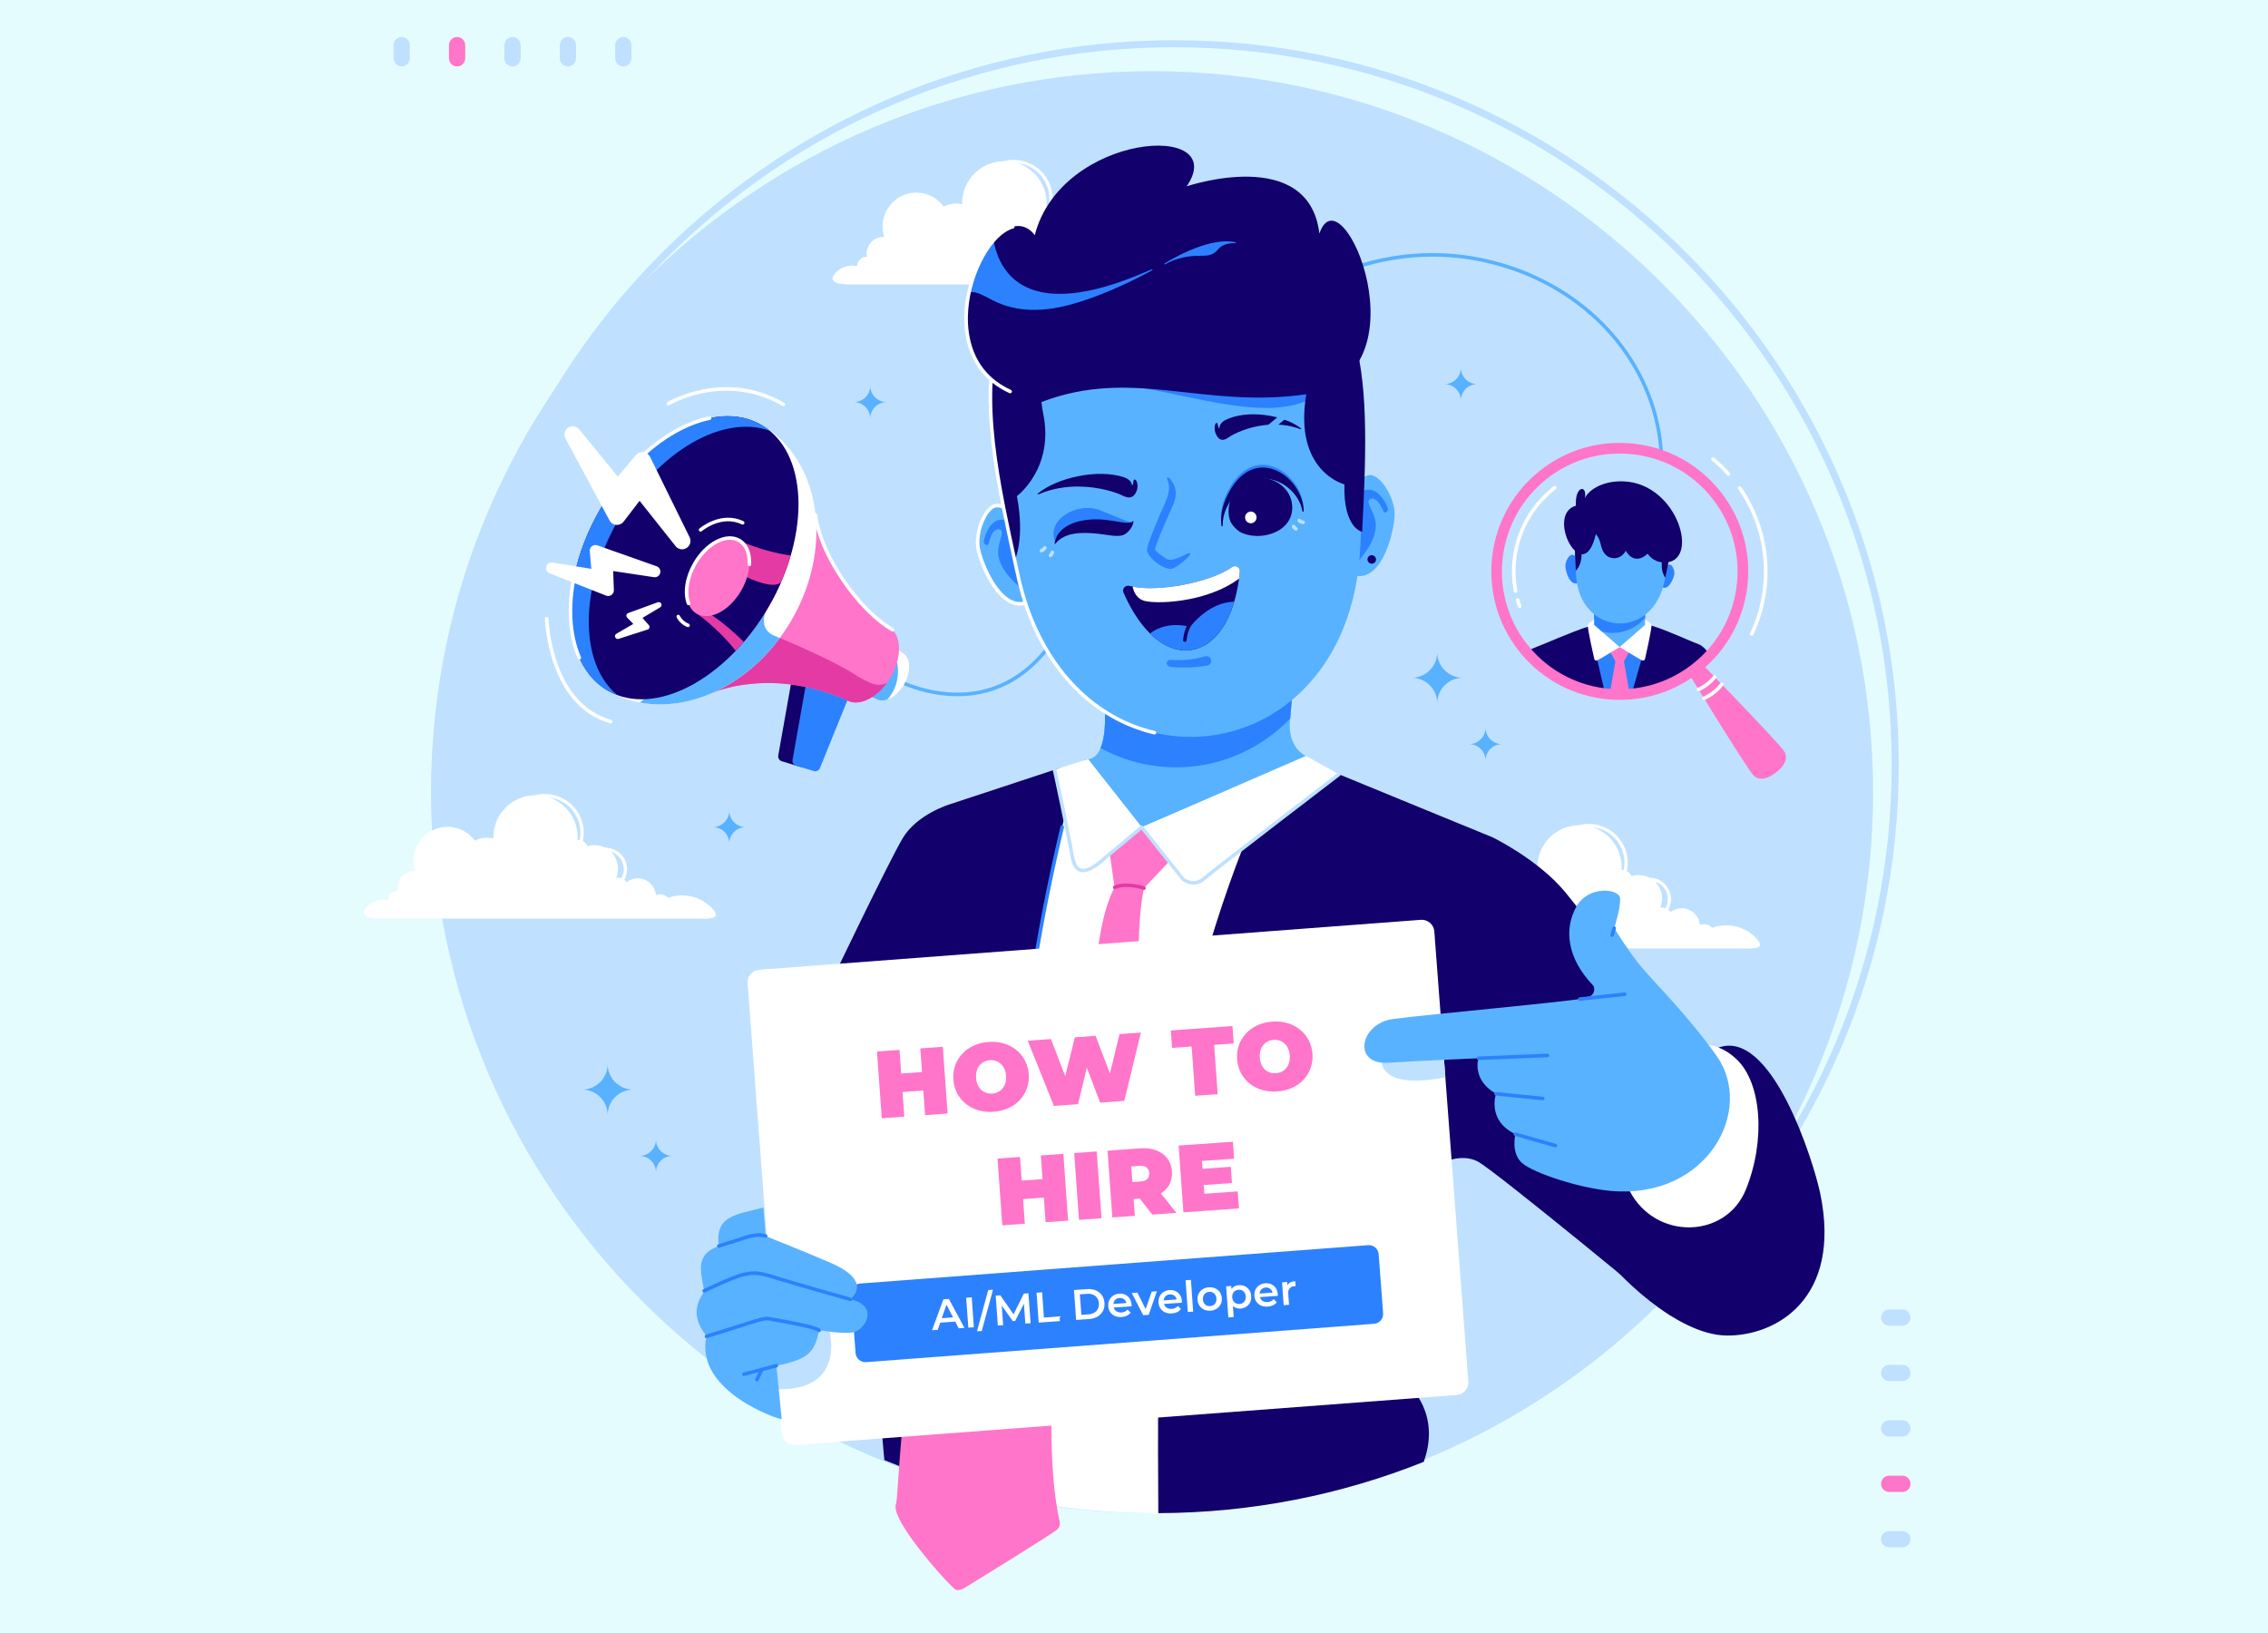 <svg fill="none" height="265" viewBox="0 0 368 265" width="368" xmlns="http://www.w3.org/2000/svg" xmlns:xlink="http://www.w3.org/1999/xlink"><clipPath id="a"><path d="m59 6h251v252h-251z"/></clipPath><path d="m0 0h368v265h-368z" fill="#e5fcff"/><g clip-path="url(#a)"><path d="m190.517 241.637c-64.83 0-117.571-52.735-117.571-117.559 0-64.824 52.741-117.559 117.571-117.559 64.831 0 117.572 52.736 117.572 117.559 0 64.824-52.741 117.559-117.572 117.559zm0-233.967c-64.197 0-116.419 52.217-116.419 116.408 0 64.191 52.228 116.408 116.419 116.408 64.192 0 116.42-52.223 116.42-116.408 0-64.185-52.228-116.408-116.42-116.408z" fill="#bfe1ff"/><g clip-rule="evenodd" fill-rule="evenodd"><g fill="#bfe1ff"><path d="m186.93 245.514c64.438 0 116.998-52.549 116.998-116.987 0-64.438-52.56-116.98-116.998-116.98s-116.998 52.555-116.998 116.986c0 64.432 52.56 116.987 116.998 116.987z"/><path d="m102.461 9.467v-2.146c0-.73-.597-1.32-1.32-1.32-.73 0-1.321.597-1.321 1.32v2.146c0 .73.591 1.32 1.321 1.32.723 0 1.32-.591 1.32-1.32z"/><path d="m93.471 9.467v-2.146c0-.73-.597-1.32-1.321-1.32-.73 0-1.32.597-1.32 1.32v2.146c0 .73.591 1.32 1.32 1.32.73 0 1.321-.591 1.321-1.32z"/><path d="m84.481 9.467v-2.146c0-.73-.597-1.32-1.32-1.32-.73 0-1.321.597-1.321 1.32v2.146c0 .73.597 1.32 1.321 1.32.73 0 1.32-.591 1.32-1.32z"/></g><path d="m75.485 9.467v-2.146c0-.73-.597-1.32-1.321-1.32-.73 0-1.321.597-1.321 1.32v2.146c0 .73.597 1.32 1.321 1.32.73 0 1.321-.591 1.321-1.32z" fill="#ff75ca"/><g fill="#bfe1ff"><path d="m66.495 9.467v-2.146c0-.73-.597-1.32-1.321-1.32-.73 0-1.321.597-1.321 1.32v2.146c0 .73.591 1.32 1.321 1.32.724 0 1.321-.591 1.321-1.32z"/><path d="m308.68 212.457h-2.147c-.73 0-1.32.597-1.32 1.32 0 .73.596 1.321 1.32 1.321h2.147c.729 0 1.32-.597 1.32-1.321 0-.729-.597-1.32-1.32-1.32z"/><path d="m308.68 221.446h-2.147c-.73 0-1.32.597-1.32 1.321 0 .729.596 1.32 1.32 1.32h2.147c.729 0 1.32-.597 1.32-1.32 0-.73-.597-1.321-1.32-1.321z"/><path d="m308.68 230.441h-2.147c-.73 0-1.32.591-1.32 1.321 0 .729.596 1.32 1.32 1.32h2.147c.729 0 1.32-.591 1.32-1.32 0-.73-.597-1.321-1.32-1.321z"/></g><path d="m308.68 239.431h-2.147c-.73 0-1.32.597-1.32 1.32 0 .73.596 1.32 1.32 1.32h2.147c.729 0 1.32-.596 1.32-1.32 0-.723-.597-1.32-1.32-1.32z" fill="#ff75ca"/><path d="m308.68 248.42h-2.147c-.73 0-1.32.597-1.32 1.32 0 .73.596 1.321 1.32 1.321h2.147c.729 0 1.32-.597 1.32-1.321 0-.729-.597-1.32-1.32-1.32z" fill="#bfe1ff"/><g fill="#fff"><path d="m280.111 150.123c-.808 0-1.585.145-2.303.41-.326-.356-.79-.579-1.314-.579-.242 0-.471.049-.682.139-.114-1.525-1.393-2.725-2.942-2.725-.676 0-1.297.229-1.797.609-.109-.151-.241-.277-.386-.386.283-.5.446-1.085.446-1.7 0-.959-.392-1.833-1.019-2.46-.627-.633-1.501-1.019-2.46-1.019h-.012c-.531-.277-1.133-.434-1.773-.434-.392 0-.771.06-1.127.169-.163-.344-.434-.627-.772-.802.097-.434.145-.88.145-1.344 0-1.749-.712-3.328-1.851-4.468-1.146-1.145-2.726-1.851-4.468-1.851-.555 0-1.092.072-1.61.205-3.739.054-6.747 3.099-6.747 6.849v.157c-.332-.085-.676-.127-1.031-.127-.706 0-1.375.175-1.96.483-1.001-1.363-2.611-2.249-4.432-2.249-3.033 0-5.487 2.46-5.487 5.486 0 .597.097 1.17.272 1.706-.055 0-.109 0-.163 0-1.495 0-2.701 1.212-2.701 2.701 0 .175.018.344.048.513-.018 0-.036 0-.054 0-.845 0-1.532.669-1.556 1.507-.235-.048-.476-.066-.724-.066-.976 0-1.887.337-2.538.958-1.755 1.658.163 2.092 2.008 2.092h51.04c1.924 0 4.673.314 2.768-1.694-1.206-1.272-2.906-2.062-4.794-2.062zm-16.647-8.965c-.097-.018-.193-.024-.296-.024h-.048c.006-.139.012-.277.012-.416 0-3.015-1.948-5.571-4.649-6.487 1.321.157 2.508.759 3.401 1.658 1.049 1.049 1.694 2.496 1.694 4.099 0 .404-.042.796-.12 1.176zm6.759 6.186c-.175-.06-.368-.091-.567-.091-.097 0-.193.006-.283.025.199-.459.307-.965.307-1.502 0-1.061-.434-2.019-1.133-2.713.458.145.868.398 1.199.73.537.536.869 1.272.869 2.092 0 .53-.139 1.031-.386 1.459z"/><path d="m186.797 42.379c-.808 0-1.585.145-2.303.41-.326-.356-.796-.579-1.314-.579-.242 0-.471.048-.682.139-.114-1.525-1.393-2.725-2.942-2.725-.676 0-1.297.229-1.797.609-.109-.151-.241-.277-.386-.386.283-.506.446-1.085.446-1.7 0-.965-.392-1.833-1.019-2.466-.627-.627-1.501-1.019-2.46-1.019h-.012c-.531-.277-1.133-.434-1.773-.434-.392 0-.771.06-1.127.169-.163-.344-.434-.627-.772-.802.097-.434.139-.88.139-1.338 0-1.748-.706-3.328-1.851-4.468-1.146-1.145-2.726-1.851-4.468-1.851-.555 0-1.092.072-1.61.205-3.739.054-6.747 3.099-6.747 6.849v.157c-.332-.084-.676-.127-1.031-.127-.706 0-1.375.175-1.966.482-1.001-1.363-2.611-2.249-4.426-2.249-3.033 0-5.487 2.46-5.487 5.486 0 .597.097 1.17.272 1.706-.055 0-.109 0-.163 0-1.495 0-2.701 1.212-2.701 2.701 0 .175.018.35.048.512-.018 0-.036 0-.054 0-.845 0-1.532.669-1.556 1.507-.235-.048-.476-.066-.724-.066-.976 0-1.887.338-2.544.959-1.755 1.658.163 2.092 2.008 2.092h51.04c1.924 0 4.673.314 2.762-1.694-1.206-1.272-2.906-2.062-4.794-2.062zm-16.647-8.965c-.097-.018-.193-.024-.296-.024h-.048c.006-.139.012-.277.012-.416 0-3.014-1.948-5.571-4.649-6.487 1.321.157 2.508.766 3.401 1.658 1.049 1.049 1.7 2.496 1.7 4.1 0 .404-.042.796-.12 1.176zm6.759 6.186c-.181-.06-.368-.097-.567-.097-.096 0-.193.006-.283.024.199-.458.307-.965.307-1.501 0-1.061-.434-2.02-1.133-2.713.458.145.868.398 1.199.73.537.536.869 1.278.869 2.092 0 .531-.139 1.031-.386 1.459z"/></g></g><path d="m155.341 112.96c-5.553 0-9.871-2.327-9.925-2.357-.139-.078-.187-.253-.114-.392.072-.138.247-.193.392-.114.072.036 7.169 3.864 14.784 1.543 5.053-1.537 9.207-5.396 12.343-11.461 1.085-2.098 2.267-4.528 3.521-7.096 5.053-10.37 11.336-23.272 20.169-33.678 13.518-15.935 31.782-21.988 48.84-16.188 14.224 4.835 23.847 16.875 24.516 30.682.006.157-.115.295-.271.301-.157 0-.296-.115-.302-.271-.657-13.565-10.129-25.406-24.124-30.163-16.835-5.715-34.851.271-48.219 16.019-8.785 10.352-15.056 23.218-20.09 33.557-1.255 2.568-2.436 4.998-3.528 7.108-3.214 6.216-7.483 10.165-12.692 11.751-1.821.554-3.618.765-5.3.765z" fill="#59b2ff"/><g clip-rule="evenodd" fill-rule="evenodd"><path d="m242.191 135.865s7.38 3.575 11.77 8.88c4.389 5.306 27.495 35.234 27.495 35.234l-10.419 33.467s-28.472-23.531-31.276-24.996c-2.804-1.466-6.216.428-6.216.428l-21.888-28.771 30.54-24.242z" fill="#12006c"/><path d="m155.546 135.521-1.489-5.004s-5.276 1.592-7.592 5.492c-2.315 3.901-11.824 23.773-11.824 23.773s26.518-4.39 26.398-4.938c-.121-.549-5.487-19.323-5.487-19.323z" fill="#12006c"/><path d="m175.383 107.245s3.274 1.435 3.642 4.582c.151 1.308 1.309 10.931-2.472 11.365-2.544.295-.808 3.937-.808 3.937s-1.857 1.356-1.706 2.996c.156 1.646 1.049 6.216 8.942 6.771 7.892.56 21.435-2.695 24.962-5.33 3.527-2.641 3.919-8.923 3.919-8.923s-2.99-1.284-2.55-5.782c.44-4.497.898-13.191.898-13.191s-34.959 3.503-34.827 3.557z" fill="#59b2ff"/><path d="m175.383 107.245s3.274 1.435 3.642 4.582c.115.977.79 6.596-.452 9.556 10.1 5.462 22.514 3.69 30.775-4.787.434-4.564.868-12.908.868-12.908s-34.959 3.503-34.827 3.557z" fill="#2c81fe"/><path d="m211.265 123.167 26.434 10.853c-11.848 25.979-15.297 26.539-6.421 48.774l-13.88 22.687s4.124 3.913.958 8.773l6.392 25.243c-11.674 3.907-24.161 6.023-37.149 6.023-14.187 0-27.784-2.526-40.368-7.15l.398-2.291s-2.122-3.16.555-7.971c-1.719-14.711-2.334-39.478-2.436-52.259-.024-3.268 13.53-47.044 13.53-47.044l17.275-5.601 8.689 11.027 26.017-11.057z" fill="#fff"/><g fill="#12006c"><path d="m143.493 236.911c-1.556-15.549-1.942-47.648-2.038-59.929-.024-3.267 12.602-46.465 12.602-46.465l17.889-5.902 1.598 4.684c-9.719 38.369-10.365 68.544-11.022 113.514-6.566-1.435-12.927-3.418-19.029-5.902z"/><path d="m211.265 123.167 30.926 12.698c-11.848 25.985-9.973 38.79-6.849 55.424l-6.705 33.576s5.209 4.485 2.369 12.329c-13.319 5.324-27.85 8.272-43.063 8.32-.223-27.245.398-55.419 2.418-67.513 2.134-12.763 7.097-31.097 13.56-45.923 1.261-2.894 6.337-6.427 7.344-8.911z"/></g></g><path d="m162.516 243.102c-.157 0-.289-.132-.283-.289.609-41.648 1.049-71.745 9.84-108.709.036-.151.187-.247.344-.211.156.036.247.193.217.35-8.773 36.903-9.213 66.97-9.822 108.582 0 .157-.133.283-.29.283zm-.639-.138c-.139 0-.259-.103-.283-.241-5.252-32.105-5.288-61.719-4.86-81.199 0-.157.144-.277.295-.283.157 0 .284.138.284.295-.429 19.456-.392 49.034 4.853 81.096.025.157-.078.302-.235.332-.018 0-.03 0-.048 0z" fill="#2c81fe"/><g clip-rule="evenodd" fill-rule="evenodd"><path d="m180.195 217.582c14.284-1.845 1.23-53.098 5.427-73.488l-1.08-2.116-2.611-.036-1.079 2.032c-7.555 14.21.688 61.96-15.816 66.584l11.77 6.867s2.056.488 3.389.157z" fill="#ff75ca"/><path d="m182.577 134.761c.09-.006.663-.5 1.893-.548.428-.018.983.048 1.574.174 2.267.471 5.095 3.871 5.095 3.871l-5.517 5.842s-2.768-.934-4.77-.12l-1.073-7.506 2.798-1.707z" fill="#ff75ca"/><path d="m164.934 215.122c1.055-6.608 7.537-9.948 9.732-9.345 3.413.934 2.249 12.468 5.529 11.805 0 0-11.245 1.441-15.261-2.46z" fill="#e33ba3"/><path d="m174.666 205.777c-3.413-.935-5.602 28.469-2.78 40.816 0 0 .344.844-.277 1.513-.627.664-15.02 9.49-15.02 9.49s-.862.591-1.507.344c-.646-.247-8.134-8.477-9.533-12.324 0 0-.452-1.031-.115-1.832.326-.772 1.357-33.081 7.254-38.767 1.025-.989 1.803-1.212 3.455-1.224s12.252.386 18.523 1.978z" fill="#ff75ca"/></g><path d="m185.622 144.378c-.031 0-.061 0-.091-.012-.024-.013-2.689-.893-4.564-.127-.145.06-.314-.012-.374-.157s.012-.313.157-.374c2.08-.85 4.853.073 4.968.115.151.048.229.211.181.368-.042.12-.151.193-.271.193z" fill="#e33ba3"/><path clip-rule="evenodd" d="m185.248 134.219 6.705 8.41s1.694 1.393 3.376-.048 21.942-16.954 21.942-16.954l-5.391-2.972-26.626 11.564z" fill="#fff" fill-rule="evenodd"/><path clip-rule="evenodd" d="m185.248 134.219-6.018 5.028c-2.098 1.899-4.594 3.479-5.252-.302-.711-4.099-2.876-14.071-2.876-14.071l5.451-1.682 8.689 11.027z" fill="#fff" fill-rule="evenodd"/><path d="m193.683 143.521c-1.085 0-1.905-.657-1.917-.669l-6.561-8.223-5.794 4.835c-1.176 1.061-2.906 2.43-4.215 1.983-.759-.259-1.266-1.085-1.501-2.453-.705-4.046-2.852-13.957-2.87-14.054-.036-.157.066-.307.223-.344.157-.036.308.067.344.223.024.103 2.17 10.027 2.876 14.084.199 1.146.579 1.821 1.121 2.008.766.265 1.96-.35 3.648-1.869l6.024-5.034c.036-.03.078-.049.12-.061 0 0 .061-.006.049-.006.078.012.114.018.162.049 0 0 .043.03.061.054v.006l6.705 8.41s1.495 1.17 2.966-.084c1.664-1.429 21.128-16.333 21.954-16.966.127-.096.307-.072.404.055.096.126.072.307-.054.404-.205.156-20.272 15.524-21.93 16.941-.633.543-1.266.717-1.833.717z" fill="#bfe1ff"/><g clip-rule="evenodd" fill-rule="evenodd"><path d="m230.548 149.243-107.363 8.103c-1.115.084-1.966 1.067-1.881 2.189l5.511 73.029c.084 1.115 1.067 1.965 2.189 1.881l107.363-8.103c1.121-.085 1.965-1.067 1.881-2.189l-5.517-73.029c-.085-1.121-1.067-1.965-2.189-1.881z" fill="#fff"/><path d="m125.627 216.834.645 8.567c10.974.187 8.315-9.339 8.315-9.339l-1.531-3.659s-3.89 1.995-7.435 4.431zm108.895-42.052-.374-4.92c-2.985-.88-6.169-1.471-6.169-1.471l-3.78 4.033s0 4.438 10.323 2.358z" fill="#bfe1ff"/><path d="m278.556 170.091c8.827-3.762 15.749 18.503 16.792 23.561 3.539 17.069-7.193 23.164-15.243 23.043-8.049-.12-18.046-9.996-21.091-14.505-3.045-4.51 1.037-14.078 1.037-14.078l18.499-18.015z" fill="#12006c"/><path d="m273.955 170.031s3.72-2.014 7.802 1.827c4.088 3.84 4.758 13.167 1.526 21.149-3.232 7.989-14.652 8.308-18.879.193-4.226-8.115 9.551-23.169 9.551-23.169z" fill="#fff"/><path d="m239.882 171.707s-1.128 3.503 2.864 5.758c0 0-1.556 4.328 3.141 6.553 0 0-.79 3.111 1.128 4.727 1.917 1.616 9.195 4.015 14.296 4.479 15.653 1.435 23.473-13.034 17.233-21.891-4.342-6.161-10.046-11.883-12.114-14.319-2.074-2.435-4.51-6.433-4.51-6.433s1.097-3.382.941-4.877c-.151-1.495-5.119-2.134-7.103 1.435-1.984 3.563-1.556 8.32 2.804 12.829 0 0 .669 1.435-1.218 1.954-1.888.518-25.879 2.683-31.306 3.412-5.427.73-6.645 7.47-.796 7.102 5.855-.367 14.634-.729 14.634-.729z" fill="#59b2ff"/></g><path d="m252.375 186.17s-.054 0-.078-.012l-6.494-1.857c-.151-.042-.241-.205-.199-.355.042-.151.199-.241.356-.199l6.494 1.857c.15.042.241.205.199.355-.037.127-.151.211-.278.211zm-2.044-7.65s-.018 0-.03 0l-7.591-.76c-.157-.018-.272-.157-.26-.313.019-.157.151-.278.314-.26l7.591.76c.157.018.278.157.26.313-.013.151-.139.26-.284.26zm-10.449-6.524c-.157 0-.284-.12-.29-.277s.121-.295.278-.301l11.215-.453c.169-.024.295.115.301.278.006.156-.114.295-.277.301l-11.215.452zm16.455-9.604c-.145 0-.272-.108-.284-.259-.018-.157.097-.302.253-.32l7.284-.783c.163-.012.302.096.32.253s-.097.301-.253.319l-7.284.784s-.018 0-.03 0zm5.245-10.388s-.054 0-.084-.012c-.151-.048-.241-.205-.193-.356l.338-1.127c.048-.151.211-.235.355-.193.151.048.242.205.193.362l-.337 1.127c-.036.127-.151.205-.278.205z" fill="#2c81fe"/><g clip-rule="evenodd" fill-rule="evenodd"><path d="m218.591 79.94s2.159-2.888 3.781-2.852c1.622.03 3.913 3.539 3.913 6.33s-2.285 12.661-7.869 9.423c-5.583-3.237.181-12.902.181-12.902z" fill="#59b2ff"/><path d="m217.012 83.002c-.169.205-.193.53-.061.736.121.181.332.193.501.048 0 0 2.11 8.422 3.195 6.994 1.086-1.423 2.231-2.804 2.557-5.01s-1.64-4.045-1.031-4.667c.579-.591 1.314.199 1.381.277.585.693.898 1.531.898 1.537.091.241.326.314.519.163.193-.151.277-.476.187-.717 0-.012-1.176-3.177-3.401-2.894-2.129.271-4.739 3.515-4.745 3.527z" fill="#2c81fe"/><path d="m165.724 84.25s-2.593-2.496-4.191-2.201-3.286 4.124-2.834 6.879c.459 2.755 4.305 12.124 9.292 8.025 4.986-4.1-2.273-12.703-2.273-12.703z" fill="#59b2ff"/><path d="m167.78 87.018c.199.175.277.494.181.718-.091.199-.296.247-.483.127 0 0-.717 8.652-2.019 7.422-1.297-1.23-2.654-2.406-3.335-4.528s.959-4.263.259-4.769c-.669-.488-1.266.41-1.32.494-.464.778-.639 1.658-.639 1.664-.054.253-.272.362-.489.247-.217-.12-.349-.422-.295-.675 0-.012.645-3.328 2.888-3.406 2.141-.078 5.246 2.701 5.252 2.707z" fill="#2c81fe"/><path d="m188.473 36.296c-36.249 3.527-28.459 33.16-23.28 57.143 8.068 37.337 53.615 33.623 55.515-4.528 1.224-24.508 4.106-55.015-32.241-52.615z" fill="#59b2ff"/><path d="m198.796 80.627c1.146-2.677 2.617-4.178 4.161-4.823 1.055-.44 2.14-.482 3.165-.223 1.025.253 1.99.808 2.816 1.549 1.501 1.357 2.532 3.352 2.563 5.354 0 .06-.049.108-.103.108s-.096-.036-.109-.09c-.217-1.375-1.031-2.701-2.164-3.678-.862-.742-1.912-1.278-3.027-1.495-1.115-.217-2.297-.102-3.431.458-1.32.651-2.574 1.911-3.587 3.973-.242.494-.435 1.019-.555 1.549-.121.518-.175 1.037-.163 1.543 0 .06-.042.109-.102.109-.055 0-.103-.036-.109-.09-.09-.675-.072-1.387.036-2.098.115-.736.326-1.465.615-2.146z" fill="#2c81fe"/><path d="m173.484 60.303 2.834 2.333c10.618-1.935 29.78 8.404 38.571.597 5.379-4.781-4.643-8.001-5.457-8.169-.814-.163-35.948 5.239-35.948 5.239z" fill="#2c81fe"/><path d="m221.015 86.294c.175-3.322.356-7.024.44-10.418.555-22.765-2.393-39.14-32.608-37.145-30.142 2.93-30.666 19.021-26.427 41.395.633 3.334 1.513 7.512 2.225 10.762 0 0 1.7-3.376.355-10.394 0 0 6.126-4.51 4.257-13.451-2.605-12.468 12.566-13.921 20.712-14.59 8.146-.663 24.076-1.061 21.984 11.503-2.099 12.564 6.186 14.632 6.186 14.632-.193 7.144 2.882 7.705 2.882 7.705z" fill="#12006c"/><path d="m190.542 81.411c-.006.06-.024.115-.049.175l-.138.314c-.712 1.604-2.997 6.71-2.943 7.241.067.38 1.586 1.375 1.912 1.562.759.44 2.381-.398 2.966-.693 2.527-1.284-1.411 2.496-2.502 2.303-.868-.151-1.447-.494-2.141-1.013-.584-.434-1.404-1.254-1.531-1.978-.133-.742 2.183-6.119 2.997-7.868.753-1.724.651-2.785.38-3.388-.181-.41-.248-1.043.403-.301.543.615 1.249 1.833.652 3.635z" fill="#2c81fe"/><g fill="#12006c"><path d="m198.832 81.067c1.146-2.677 2.617-4.178 4.161-4.823 1.055-.44 2.14-.476 3.171-.223 1.025.259 1.99.808 2.81 1.556 1.501 1.357 2.533 3.352 2.563 5.354 0 .06-.049.109-.103.109s-.102-.036-.108-.09c-.217-1.375-1.031-2.701-2.165-3.678-.862-.742-1.911-1.284-3.027-1.495-1.115-.211-2.297-.102-3.431.458-1.314.651-2.574 1.911-3.587 3.973-.241.494-.434 1.019-.555 1.549-.121.518-.175 1.037-.163 1.543 0 .06-.042.109-.102.109-.055 0-.103-.036-.109-.09-.09-.675-.072-1.387.036-2.098.115-.736.326-1.465.615-2.146z"/><path d="m200.074 80.018c.193-.38.392-.73.603-1.055.863-.778 2.008-1.302 3.305-1.405 2.918-.235 5.462 1.73 5.679 4.401.362 4.443-5.348 6.065-8.519 4.317-.591-.41-1.086-.934-1.441-1.537-.634-1.381-.386-3.195.379-4.715z"/></g></g><path d="m211.434 85.028s-.036 0-.054 0c-.464-.09-.73-.32-.754-.344-.12-.102-.126-.289-.024-.404.103-.12.283-.127.404-.024.006.006.181.151.488.211.157.03.26.181.23.338-.031.139-.145.235-.284.235z" fill="#bfe1ff"/><path d="m210.277 86.089c-.055 0-.103-.012-.151-.042-.338-.211-.477-.464-.489-.494-.072-.139-.018-.314.127-.386.139-.072.314-.018.386.121 0 .012.09.151.283.271.133.084.175.265.091.398-.055.09-.151.139-.241.139z" fill="#bfe1ff"/><g clip-rule="evenodd" fill-rule="evenodd"><path d="m202.794 83.014c.506-.09.983.253 1.073.772.091.518-.247 1.007-.748 1.103-.506.09-.988-.253-1.079-.772-.09-.518.247-1.007.748-1.097z" fill="#fff"/><path d="m195.884 107.992c.44-.09.717-.506.621-.928-.09-.422-.525-.687-.959-.591-.006 0-2.406.856-5.408.591-1.062-.09-1.134 1.061-.073 1.152 3.244.289 5.813-.224 5.819-.224z" fill="#2c81fe"/><path d="m168.986 65.229c-2.207-.253-3.509-.989-5.077-1.712-15.08-6.915-2.593-32.701 3.78-25.635.073.078.187.362.212.253 4.317-16.664 31.872-18.509 24.649-7.904 0 0 19.813-6.722 21.531 7.669 3.642-10.738 17.848 23.175-2.14 26.069-16.708 2.418-28.159-4.425-42.955 1.266z" fill="#12006c"/><path d="m197.584 68.822c.055.44.181.651.266.754 0-.609.343-1.061.898-1.387 3.624-1.845 9.557-.862 12.343 1.308 0 0 .036.054.03.09-.012.042-.049.066-.079.054-2.008-.76-4.009-.874-5.788-.675-2.846.32-5.101 1.435-5.879 1.978-.271.193-.597.392-.935.416-.343.024-.699-.127-1.007-.651-.102-.175-.174-.344-.229-.506-.126-.386-.138-.742-.102-1.007.036-.277.126-.47.193-.531.006-.006.018-.012.024-.018.193-.084.253.157.253.157v.012z" fill="#12006c"/><path d="m208.341 66.814c.205-.175.507-.121.663.115.157.235.115.567-.09.742l-3.799 3.147c-.205.175-.506.121-.663-.115-.157-.235-.115-.567.09-.742z" fill="#59b2ff"/><path d="m222.517 90.08c.379-.03.717.253.747.633s-.253.717-.633.748c-.38.03-.711-.253-.748-.633-.03-.38.254-.711.634-.748z" fill="#12006c"/><path d="m161.208 38.997c.964 5.3 5.408 13.439 24.721 5.107l.5-.217c.362-.157.555-.247.567-.115 0 .048-.036.084-.078.09-.109.072-.32.187-.651.362l-.254.133c-1.471.778-4.359 2.237-7.633 3.503-2.11.82-4.378 1.562-6.524 1.996-2.629.531-4.812.512-6.602.229-1.791-.289-3.19-.844-4.245-1.393-.211-.108-.368-.193-.519-.271-1.369-.717-2.189-1.151-3.25-1.007.73-3.346 2.225-6.421 3.974-8.416zm27.754 3.756s6.904-4.455 11.492-3.449c.049.012.073.054.067.102-.012.042-.049.072-.097.066 0 0-1.809-.211-2.786.989-.838 1.031-1.724 1.031-2.906 1.043-.277 0-.567 0-.874.018-.826.042-1.688.175-2.533.416-.783.223-1.549.536-2.267.953-.042.024-.09.006-.114-.03s-.012-.09.03-.115z" fill="#2c81fe"/><path d="m183.24 95.054c2.11.573 5.354.458 8.55-.127 3.195-.585 6.307-1.634 8.122-2.924.361-.259.862-.169 1.121.193.115.163.163.356.145.543-.476 4.799-1.887 8.29-3.787 10.388-1.175 1.296-2.544 2.08-4.009 2.321-1.472.241-3.009-.054-4.517-.916-2.375-1.357-4.703-4.124-6.566-8.374-.175-.404.006-.88.416-1.055.175-.078.362-.084.531-.042z" fill="#12006c"/><path d="m183.776 95.181c2.099.422 5.077.283 8.014-.253 3.195-.585 6.307-1.634 8.122-2.924.361-.253.862-.169 1.121.193.115.163.163.356.145.543-.036.386-.085.766-.133 1.139-5.378 4.033-13.964 4.208-15.629 3.527-1.085-.446-1.489-1.489-1.64-2.225z" fill="#fff"/><path d="m186.598 102.783c1.279-.982 3.359-1.82 6.512-1.091 0 0 2.961-4.009 7.145-4.063-.699 2.357-1.688 4.196-2.87 5.498-1.176 1.296-2.544 2.08-4.009 2.321-1.472.241-3.009-.054-4.517-.916-.759-.434-1.519-1.013-2.261-1.743z" fill="#2c81fe"/></g><path d="m192.248 104.146s-.018 0-.03 0c-.157-.012-.271-.157-.259-.314.211-2.164 1.175-3.135 1.212-3.177.114-.114.295-.108.41 0 .108.115.108.296 0 .404-.019.018-.857.892-1.05 2.828-.012.15-.138.259-.289.259z" fill="#12006c"/><path clip-rule="evenodd" d="m183.921 78.016c-.018.458-.132.687-.223.796-.072-.621-.518-1.049-1.194-1.332-4.389-1.525-11.124.09-14.097 2.599 0 0-.036.06-.024.097.012.042.06.06.096.048 2.237-.983 4.535-1.302 6.603-1.278 3.316.036 6.047.953 7 1.435.338.169.736.338 1.128.332.404-.006.79-.205 1.085-.772.096-.187.163-.368.211-.543.103-.41.078-.778.006-1.043-.072-.283-.199-.47-.283-.518-.012-.006-.018-.012-.03-.018-.23-.066-.278.187-.278.187v.018z" fill="#12006c" fill-rule="evenodd"/><path d="m168.98 89.64c-.103 0-.205-.06-.259-.163-.073-.145-.013-.314.132-.386.308-.151.446-.35.452-.356.091-.133.266-.163.398-.078.133.09.169.265.085.398-.024.03-.229.332-.676.555-.042.018-.084.03-.126.03z" fill="#bfe1ff"/><path d="m170.457 90.406c-.072 0-.139-.024-.199-.078-.114-.109-.127-.289-.012-.41.175-.187.223-.368.223-.368.036-.151.193-.247.344-.211s.247.187.217.338c-.006.03-.079.326-.362.633-.06.06-.133.09-.211.09z" fill="#bfe1ff"/><g clip-rule="evenodd" fill-rule="evenodd"><path d="m171.187 87.826c-1.435-3.623 3.762-6.487 7.386-5.01 2.78 1.133 4.558 1.978 5.107 1.875 0 0-.712 1.375-.989 1.272-.271-.102-7.983.036-8.387.06-.404.03-3.117 1.803-3.117 1.803z" fill="#2c81fe"/><path d="m178.054 86.59c-2.586-.265-5.33-.223-6.801 1.616-.018.024-.048.042-.078.042-.043 0-.067-.042-.061-.084.519-3.334 4.902-4.202 8.249-3.816.79.09 1.537.217 2.176.32l.338.054c1.779.289 1.899-.127 1.899-.133.006-.036.043-.06.073-.06.042 0 .072.03.066.072-.048.868-.898 1.893-1.616 2.195-.958.398-2.737-.054-4.251-.211z" fill="#12006c"/><path d="m139.567 208.255 82.425-6.222c.874-.066 1.64.597 1.706 1.465l.724 9.586c.066.874-.597 1.64-1.465 1.706l-82.425 6.222c-.874.066-1.64-.597-1.706-1.465l-.724-9.592c-.066-.874.597-1.64 1.472-1.706z" fill="#2c81fe"/><path d="m123.872 195.919c-4.045 1.146-7.959 1.11-7.241 6.246-3.889 1.411-2.931 3.998-2.388 7.277.079.477-3.015 3.13.38 7.302.018.024.012.06.006.09-2.002 9.05 12.228 13.674 12.204 13.409l-.85-8.658c5.312-1.055 6.18-2.225 6.928-5.728.018-.09 3.666.645 5.475.332 1.965-.338 4.389-4.353-.404-5.36 2.375-2.206.548-4.268-2.997-5.836-3.184-1.411-10.745-4.431-10.745-4.431l-.38-4.643z" fill="#59b2ff"/></g><path d="m122.817 224.129c-.042 0-.084-.012-.126-.03-.145-.072-.205-.241-.133-.386l.519-1.067-2.304.609c-.157.042-.313-.054-.349-.205-.043-.151.048-.314.205-.35l2.906-.765 2.375-.627c.157-.037.314.054.35.205.042.156-.054.313-.205.349l-2.249.591-.735 1.513c-.049.103-.151.163-.26.163zm-8.182-7.006c-.12 0-.235-.078-.277-.205-.048-.15.036-.313.187-.361 0 0 2.339-.736 4.998-1.562.543-.169 1.037-.331 1.496-.476 1.875-.603 3.002-.965 3.714-.856.76.12 5.523.995 6.88 1.38 1.519.429 1.543.633 1.561.784.018.157-.09.302-.247.326-.115.018-.211-.036-.271-.115-.055-.036-.308-.181-1.2-.434-1.345-.38-6.066-1.242-6.82-1.362-.573-.091-1.778.295-3.443.832-.458.144-.958.307-1.501.476-2.659.832-4.999 1.561-4.999 1.561-.03.006-.06.012-.084.012zm23.359-6.004s-.054 0-.079-.012c-.096-.031-9.762-2.756-12.39-3.594-2.666-.85-3.383-.747-4.89-.416-1.568.344-6.217 2.587-6.259 2.611-.145.066-.314.006-.386-.133-.072-.145-.006-.313.133-.386.193-.096 4.757-2.291 6.391-2.652 1.682-.374 2.508-.429 5.185.428 2.617.838 12.277 3.563 12.373 3.593.151.042.241.199.199.356-.036.126-.151.211-.277.211zm-21.357-8.664c-.121 0-.235-.078-.277-.205-.049-.151.036-.314.186-.362l3.654-1.139c.085-.036 2.641-1.067 4.155-.458.145.06.217.229.163.373-.061.151-.23.217-.374.163-1.303-.518-3.727.458-3.745.464l-3.678 1.146s-.054.012-.084.012z" fill="#2c81fe"/><g clip-rule="evenodd" fill-rule="evenodd"><path d="m266.49 103.694h-7.368v8.651c2.424.453 4.92.465 7.368.006v-8.663z" fill="#2c81fe"/><g fill="#12006c"><path d="m257.892 101.602c-2.936.91-7.314 2.906-9.382 3.683 0 0 .085.603.235 1.61 3.238 3.22 7.381 5.131 11.692 5.649l-2.545-10.948z"/><path d="m248.504 105.286s-.331.162-.747.56c.85.977 1.778 1.851 2.767 2.623z"/><path d="m275.806 104.61s.953.47 1.628 1.731c-.717.765-1.507 1.489-2.363 2.158-.935.729-1.918 1.356-2.931 1.893z"/></g></g><path d="m266.943 95.597h-8.291v10.201h8.291z" fill="#59b2ff"/><g clip-rule="evenodd" fill-rule="evenodd"><path d="m266.943 96.326h-8.291v5.662c2.737 1.344 6.102.765 8.291-1.749z" fill="#2c81fe"/><path d="m262.294 106.811-.187.5-.923 5.318c1.08.09 2.165.09 3.244 0l-.922-5.318-.193-.5h-.507-.506z" fill="#ff75ca"/><path d="m260.919 105.135 1.188 2.176s.235-.15.699-.15c.465 0 .694.15.694.15l1.188-2.176-1.882-.157-1.881.157z" fill="#ff75ca"/><path d="m258.658 100.553s-.862.458-1.007.85c-.151.392 1.049 5.589 1.049 5.589s.145.241.41.175c.266-.067 3.69-2.183 3.69-2.183l-4.154-3.605.012-.82z" fill="#fff"/><path d="m267.901 101.487c2.937.911 5.837 2.345 7.905 3.123 0 0-.211 1.501-.53 3.726-.067.054-.133.109-.199.163-3.106 2.411-6.693 3.762-10.329 4.112l3.159-11.118z" fill="#12006c"/><path d="m266.943 100.553s.856.458 1.007.85c.144.392-1.05 5.589-1.05 5.589s-.15.241-.41.175c-.265-.073-3.69-2.183-3.69-2.183l4.155-3.605-.012-.82z" fill="#fff"/><path d="m256.156 90.798s-.633-.808-1.098-.784c-.464.018-1.091 1.037-1.067 1.833.018.796.742 3.593 2.316 2.629 1.567-.965-.145-3.678-.145-3.678z" fill="#2c81fe"/><path d="m270 92.136s.609-.591.989-.524c.379.066.783.971.675 1.622-.109.651-1.007 2.87-2.189 1.905-1.182-.965.525-3.002.525-3.002z" fill="#2c81fe"/><path d="m263.988 79.644c9.37.868 7.393 8.537 6.078 14.735-2.038 9.652-13.814 8.748-14.344-1.109-.344-6.33-1.128-14.204 8.266-13.632z" fill="#59b2ff"/><g fill="#12006c"><path d="m255.685 92.606c-.048-.856-.102-1.815-.126-2.689-.169-5.878.573-10.117 8.381-9.634 7.79.724 7.875 5.022 6.807 10.804-.156.862-.355 1.797-.536 2.641 0 0-.844-1.001-.507-2.816 0 0-1.941-.133-.898-3.256 1.043-3.117-3.033-3.666-5.137-3.828-2.105-.163-6.223-.247-5.668 2.996s-1.387 3.081-1.387 3.081c.054 1.845-.935 2.701-.935 2.701z"/><path d="m258.935 86.674s.531.482.778 1.604.736 2.183 2.086 2.285c1.351.102 2.002-1.2 2.002-1.2s1.26 2.562 3.552.476c0 0 .759 1.345 2.574 1.423 6.096.247 2.412-12.986-6.674-13.167-3.498-.066-5.59 1.58-6.102 2.749.458-2.255-1.652-2.086-1.447 1.2-5.053 1.441 1.224 13.475 3.225 4.636z"/></g></g><path d="m262.83 113.557c-6.493 0-12.499-2.936-16.478-8.061-7.049-9.079-5.403-22.198 3.678-29.252 3.69-2.87 8.109-4.383 12.77-4.383 6.494 0 12.5 2.936 16.479 8.061 3.419 4.395 4.914 9.863 4.221 15.386-.693 5.522-3.497 10.448-7.899 13.861-3.69 2.87-8.11 4.383-12.771 4.383zm-.03-39.966c-4.275 0-8.327 1.387-11.715 4.021-8.327 6.469-9.84 18.503-3.377 26.829 3.648 4.697 9.159 7.392 15.116 7.392 4.275 0 8.327-1.393 11.716-4.021 4.034-3.135 6.608-7.651 7.242-12.716.633-5.07-.736-10.081-3.871-14.114-3.648-4.697-9.159-7.392-15.117-7.392z" fill="#ff75ca"/><path clip-rule="evenodd" d="m288.161 125.344s-2.358 2.014-3.751.344c-1.386-1.67-10.407-16.417-10.407-16.417l1.074-.778 1.019-.844s12.053 12.389 13.331 14.15c1.278 1.76-1.26 3.551-1.26 3.551z" fill="#ff75ca" fill-rule="evenodd"/><g fill="#fff"><path d="m275.601 112.171c-.108 0-.211-.061-.259-.163-.066-.145-.006-.314.139-.386 1.248-.597 2.056-1.393 2.514-1.959.102-.127.283-.139.404-.043.121.103.145.284.042.404-.494.615-1.375 1.477-2.713 2.116-.042.019-.085.031-.127.031z"/><path d="m276.482 113.587c-.109 0-.218-.066-.266-.168-.066-.145 0-.314.145-.38 1.417-.633 2.297-1.532 2.786-2.177.096-.126.277-.15.404-.054.126.096.15.277.054.404-.531.693-1.483 1.664-3.003 2.351-.036.018-.078.024-.12.024z"/><path d="m246.575 98.684c-.121 0-.229-.072-.272-.193-.12-.35-.235-.699-.331-1.055-.042-.151.048-.314.199-.356.157-.042.313.048.355.199.097.344.206.681.32 1.019.054.151-.024.314-.175.368-.03.012-.066.018-.096.018zm-.664-2.496c-.138 0-.259-.096-.283-.235-1.218-6.481 1.26-13.011 6.464-17.056.126-.097.307-.072.404.048.096.127.072.307-.048.404-5.035 3.907-7.429 10.225-6.247 16.495.03.157-.072.307-.229.338-.018 0-.036 0-.054 0z"/><path d="m284.23 103.145c-.043 0-.085-.006-.121-.03-.145-.066-.205-.241-.139-.38 3.576-7.566 2.84-16.519-1.929-23.374-.091-.133-.061-.307.072-.404.127-.09.308-.06.404.072 4.884 7.024 5.644 16.2 1.978 23.947-.048.103-.151.163-.259.163zm-3.757-25.943c-.078 0-.157-.03-.217-.097-.772-.868-1.616-1.682-2.508-2.418-.121-.102-.139-.283-.036-.404.102-.121.283-.139.403-.036.911.76 1.779 1.592 2.569 2.478.103.121.097.301-.024.404-.054.048-.127.072-.193.072z"/></g><g clip-rule="evenodd" fill-rule="evenodd"><path d="m135.907 111.724-.548.748-4.637 11.443c-.163.398-.597.603-1.001.476l-2.876-.88c-.41-.126-.651-.548-.561-.964l2.382-13.421c.078-.446.506-.742.953-.663.036.006.078.018.114.03l5.807 1.917c.428.145.663.609.518 1.037-.036.103-.084.193-.151.271z" fill="#12006c"/><path d="m138.223 112.436-.549.747-4.637 11.443c-.162.398-.597.603-1.001.477l-2.876-.88c-.41-.127-.651-.549-.56-.965l2.381-13.415c.079-.446.507-.747.953-.663.042.006.078.018.115.03l5.806 1.918c.428.144.663.608.525 1.037-.037.102-.085.192-.151.271z" fill="#2c81fe"/><path d="m143.022 102.796c.905 1.049 2.008 2.104 3.353 3.11.03.019.06.031.09.049.139.078.266.181.38.295.935.953.899 2.966-.169 4.805-1.061 1.839-2.791 2.882-4.082 2.551-.156-.043-.301-.103-.446-.181-.03-.018-.06-.037-.084-.055-1.544-.663-3.009-1.091-4.366-1.344l5.324-9.224z" fill="#fff"/><path d="m143.963 113.509c-.476.163-.947.199-1.363.091-.156-.043-.307-.103-.446-.181-.03-.018-.06-.037-.084-.055-1.544-.663-3.009-1.091-4.366-1.344l.067-.109c2.062-.832 5.119-1.941 5.119-1.941l2.677-2.52s.826 3.467-1.598 6.053z" fill="#59b2ff"/><path d="m132.332 83.539s.983 10.056 11.734 18.093c.048.024.096.048.138.072.223.127.428.29.609.471 1.483 1.513 1.423 4.72-.265 7.65s-4.444 4.588-6.494 4.058c-.247-.06-.482-.163-.705-.29-.049-.03-.091-.054-.139-.084-12.337-5.293-21.538-1.121-21.538-1.121s5.101-16.291 5.487-16.068c-.38-.223 11.173-12.781 11.173-12.781z" fill="#ff75ca"/><path d="m143.939 110.766c-1.694 2.333-4.064 3.587-5.885 3.117-.247-.06-.482-.163-.705-.29-.049-.03-.091-.054-.139-.084-12.337-5.293-21.538-1.121-21.538-1.121s1.526-4.866 2.973-9.249l5.553-3.84s-1.188 2.773 1.495 3.87c2.684 1.098 9.479 4.022 12.831 6.156 2.617 1.664 4.046 2.237 5.421 1.435z" fill="#e33ba3"/><path d="m123.511 68.931c9.617 5.553 11.836 19.709 4.962 31.616-6.874 11.907-20.247 17.062-29.865 11.509z" fill="#fff"/><path d="m126.519 103.519c-5.878 7.922-14.826 11.943-22.677 10.472 3.769-3.503 14.23-10.448 14.23-10.448l6.126-4.238s-1.188 2.773 1.495 3.87c.248.103.525.217.832.344z" fill="#59b2ff"/><path d="m97.384 82.598c6.874-11.907 18.578-18.027 26.133-13.668s8.103 17.55 1.23 29.458c-6.874 11.908-18.577 18.027-26.133 13.668-7.555-4.359-8.104-17.55-1.224-29.458z" fill="#12006c"/><path d="m97.384 82.598c6.874-11.907 18.578-18.027 26.127-13.668.5.289.976.621 1.411.983-7.531-2.785-18.15 3.28-24.571 14.397-6.422 11.117-6.367 23.35-.187 28.475-.537-.199-1.055-.441-1.562-.73-7.555-4.359-8.104-17.55-1.224-29.458z" fill="#2c81fe"/><path d="m128.298 90.135c-2.508-.368-5.276-1.091-8.224-2.357-.042-.03-.091-.06-.133-.085-.223-.133-.464-.229-.711-.289-2.05-.531-4.8 1.127-6.488 4.058s-1.755 6.138-.265 7.651c.18.181.379.338.602.47.049.024.097.054.139.072 2.569 1.924 4.583 3.955 6.156 5.945 1.972-2.062 3.799-4.48 5.373-7.205 1.573-2.725 2.755-5.516 3.557-8.254z" fill="#e33ba3"/><path d="m120.683 104.146c1.471-1.718 2.84-3.647 4.058-5.758.765-1.326 1.435-2.665 2.02-4.009-.073.157-.953 1.598-6.621-1.206-5.975-2.96-5.276 6.246-5.276 6.246s2.49 1.423 5.813 4.721z" fill="#12006c"/><path d="m120.273 95.814c1.893-3.28 1.742-6.915-.338-8.121-2.08-1.2-5.306.482-7.199 3.768-1.894 3.28-1.743 6.915.337 8.121 2.081 1.2 5.306-.482 7.2-3.768z" fill="#ff75ca"/><g fill="#fff"><path d="m105.488 74.14 6.422 13.065.024.06c.114.271.126.567.06.838-.078.301-.259.585-.537.778-.307.217-.669.289-1.006.229-.344-.06-.664-.247-.881-.555l-5.794-7.295-2.587 3.376c-.03.042-.06.072-.096.108-.025.03-.055.054-.085.084l-.012.012c-.06.054-.133.102-.217.151-.326.187-.699.223-1.031.133-.03-.006-.06-.018-.09-.03-.301-.102-.561-.314-.73-.603l-7.151-13.294c-.024-.042-.042-.078-.06-.12-.115-.253-.151-.531-.102-.79.054-.32.229-.627.506-.838.295-.229.651-.314.995-.271h.006c.344.048.669.223.892.518l6.228 7.633 2.961-3.497c.066-.072.133-.145.211-.205.042-.03.084-.06.127-.084.042-.024.09-.048.132-.072.338-.157.706-.163 1.031-.042.326.12.603.362.76.705z"/><path d="m98.331 96.634-9.165-3.617-.042-.018c-.181-.084-.326-.229-.416-.392-.102-.187-.139-.41-.084-.633.054-.247.205-.446.398-.573.199-.127.446-.175.693-.12l6.223 1.013-.241-2.87c0-.03 0-.066 0-.096 0-.024 0-.054 0-.078v-.012c.006-.054.018-.108.042-.175.078-.241.247-.428.452-.537.018-.012.036-.018.06-.024.199-.084.422-.097.639-.03l9.629 3.4s.061.018.085.036c.174.072.313.199.41.35.12.187.168.416.126.651-.042.247-.187.452-.374.585-.193.139-.434.199-.681.151l-6.59-.989.109 3.093c0 .066 0 .133-.018.199 0 .036-.012.066-.024.102-.012.03-.024.066-.036.097-.097.229-.283.404-.5.488-.217.09-.47.097-.699 0z"/><path d="m105.06 102.15-4.691 1.508h-.018c-.096.03-.199.024-.283-.012-.097-.043-.181-.115-.236-.217-.06-.115-.066-.236-.03-.35.036-.115.115-.211.229-.265l2.726-1.58-1.001-1.031s-.024-.024-.03-.036-.012-.018-.024-.03c-.012-.024-.031-.049-.037-.079-.048-.12-.042-.241 0-.349 0-.012.012-.018.019-.03.048-.097.132-.175.235-.211l4.799-1.742s.03-.012.042-.012c.091-.024.187-.024.272 0 .102.036.199.109.253.211.06.108.072.235.042.344-.03.115-.108.217-.217.277l-2.864 1.712 1.025 1.164s.042.054.06.078c.006.018.019.03.025.048 0 .019.012.031.018.049.036.12.018.247-.037.343-.054.103-.15.187-.271.223z"/></g></g><path d="m99.073 117.362s-.054 0-.078-.012c-10.148-2.828-10.57-16.833-10.576-16.972 0-.157.121-.289.283-.296h.006c.157 0 .283.127.289.284 0 .139.422 13.716 10.154 16.429.151.042.241.199.199.356-.036.126-.151.211-.277.211zm-5.071-10.346c-.108 0-.217-.066-.265-.175-1.568-3.563-1.881-8.26-.892-13.234.03-.157.175-.253.338-.229.157.03.259.181.229.338-.971 4.859-.669 9.435.85 12.89.066.145 0 .313-.151.38-.036.018-.078.024-.115.024zm50.811-4.552c-.048 0-.096-.012-.145-.036-5.764-3.328-12.023-12.673-12.625-18.859-.019-.157.102-.301.259-.314.163-.024.301.102.313.259.591 6.041 6.705 15.163 12.343 18.412.139.079.187.254.102.392-.054.091-.15.145-.247.145zm-33.181-.705c-.036 0-.072-.006-.102-.019-1.254-.494-1.725-1.537-1.743-1.585-.066-.145 0-.314.145-.38.145-.06.314 0 .38.145 0 .006.404.874 1.429 1.284.151.06.223.223.163.374-.043.114-.151.181-.272.181zm.091-3.558c-.115 0-.229-.072-.272-.187-.693-1.833-.295-4.401 1.032-6.698.94-1.634 2.236-2.942 3.647-3.678 1.454-.76 2.852-.832 3.95-.199 1.236.711 1.893 2.231 1.803 4.16-.006.157-.139.283-.302.271-.157-.006-.277-.145-.271-.301.078-1.706-.47-3.026-1.514-3.629-.916-.531-2.122-.458-3.394.205-1.315.687-2.527 1.911-3.413 3.455-1.242 2.152-1.622 4.534-.989 6.21.054.151-.018.314-.169.374-.036.012-.066.018-.102.018zm1.947-11.937c-.078 0-.162-.03-.217-.102-.102-.12-.09-.301.03-.404.037-.03 3.479-2.96 7.145-1.188.145.066.205.241.133.386s-.241.205-.386.133c-3.328-1.604-6.482 1.079-6.518 1.103-.054.048-.12.072-.187.072zm-11.028-10.472c-.072 0-.144-.024-.199-.078-.114-.108-.12-.289-.012-.404 3.883-4.1 8.381-6.855 12.662-7.753.157-.03.308.066.338.223.03.157-.066.307-.223.344-4.167.874-8.556 3.563-12.361 7.584-.054.06-.132.09-.205.09zm24.468-9.882c-.048 0-.102-.012-.144-.042-9.376-5.456-18.27-.181-18.361-.127-.132.084-.313.042-.397-.096-.085-.139-.043-.314.096-.398.09-.054 9.28-5.511 18.951.121.139.078.181.253.103.392-.055.09-.151.145-.248.145z" fill="#fff"/><g clip-rule="evenodd" fill-rule="evenodd"><path d="m110.716 145.27c-.808 0-1.586.145-2.303.41-.326-.356-.79-.579-1.309-.579-.241 0-.476.048-.687.139-.115-1.526-1.387-2.725-2.943-2.725-.675 0-1.296.229-1.796.608-.109-.15-.242-.277-.386-.385.283-.507.446-1.086.446-1.707 0-.958-.392-1.832-1.019-2.459s-1.502-1.019-2.46-1.019h-.012c-.531-.278-1.134-.434-1.773-.434-.392 0-.772.06-1.128.168-.163-.343-.434-.627-.772-.801.09-.435.145-.881.145-1.339 0-1.748-.706-3.328-1.851-4.467-1.146-1.146-2.725-1.851-4.468-1.851-.555 0-1.091.072-1.61.205-3.738.054-6.747 3.099-6.747 6.849v.156c-.332-.084-.675-.126-1.037-.126-.712 0-1.375.175-1.96.488-1.001-1.362-2.611-2.249-4.432-2.249-3.033 0-5.487 2.46-5.487 5.487 0 .597.097 1.169.271 1.706-.054 0-.109 0-.163 0-1.495 0-2.701 1.206-2.701 2.701 0 .175.018.344.048.512-.018 0-.036 0-.054 0-.844 0-1.532.67-1.556 1.508-.235-.043-.476-.067-.724-.067-.977 0-1.887.338-2.545.959-1.755 1.658.163 2.092 2.008 2.092h51.041c1.923 0 4.673.313 2.761-1.7-1.205-1.266-2.906-2.062-4.793-2.062zm-16.648-8.959c-.097-.018-.193-.024-.295-.024h-.048c.006-.139.012-.278.012-.416 0-3.015-1.942-5.571-4.649-6.488 1.321.163 2.508.766 3.401 1.658 1.049 1.049 1.694 2.496 1.694 4.1 0 .404-.042.796-.121 1.176zm6.753 6.179c-.175-.06-.368-.09-.566-.09-.097 0-.193.006-.284.024.199-.458.308-.965.308-1.501 0-1.061-.434-2.02-1.134-2.713.458.145.868.398 1.2.729.537.537.868 1.279.868 2.092 0 .531-.138 1.031-.386 1.459z" fill="#fff"/><g fill="#59b2ff"><path d="m98.596 172.641c0 2.291 1.857 4.148 4.149 4.148-2.292 0-4.149 1.857-4.149 4.142 0-2.291-1.857-4.142-4.148-4.142 2.291 0 4.148-1.857 4.148-4.148z"/><path d="m106.435 184.874c0 1.477 1.194 2.671 2.671 2.671-1.471 0-2.671 1.194-2.671 2.671 0-1.477-1.194-2.671-2.671-2.671 1.477 0 2.671-1.194 2.671-2.671z"/><path d="m233.201 105.828c0 2.291 1.857 4.142 4.148 4.142-2.291 0-4.148 1.857-4.148 4.148 0-2.291-1.857-4.148-4.148-4.148 2.291 0 4.148-1.857 4.148-4.142z"/><path d="m241.04 118.067c0 1.477 1.193 2.671 2.671 2.671-1.478 0-2.671 1.194-2.671 2.671 0-1.477-1.194-2.671-2.672-2.671 1.472 0 2.672-1.194 2.672-2.671z"/><path d="m118.331 131.53c0 1.477 1.194 2.671 2.671 2.671-1.477 0-2.671 1.193-2.671 2.67 0-1.477-1.194-2.67-2.671-2.67 1.471 0 2.671-1.194 2.671-2.671z"/><path d="m237.036 59.652c0 1.471 1.194 2.671 2.671 2.671-1.477 0-2.671 1.194-2.671 2.671 0-1.477-1.194-2.671-2.671-2.671 1.471 0 2.671-1.194 2.671-2.671z"/><path d="m141.202 62.576c0 1.477 1.193 2.671 2.671 2.671-1.478 0-2.671 1.194-2.671 2.665 0-1.471-1.194-2.665-2.672-2.665 1.478 0 2.672-1.194 2.672-2.671z"/></g></g><path d="m187.334 119.176s-.042 0-.066-.006c-9.756-2.297-17.396-9.996-21.074-20.975-.928.193-1.851 0-2.761-.561-2.846-1.785-4.722-6.843-5.017-8.652-.47-2.834 1.248-6.873 3.063-7.211.289-.054.609-.03.959.06-1.345-6.927-2.31-13.812-1.948-20.179-3.895-3.497-4.209-8.513-3.961-11.54.512-6.258 4.118-12.613 7.724-13.595.156-.042.313.048.355.199.043.151-.048.314-.199.356-3.394.928-6.807 7.042-7.301 13.089-.242 2.918.06 7.753 3.81 11.099.042.024.079.054.103.09.826.718 1.815 1.369 3.002 1.911.145.066.205.235.145.38-.066.145-.235.205-.38.145-1.055-.482-1.959-1.043-2.743-1.664-.302 6.312.687 13.143 2.038 20.022.018.042.03.09.024.133.567 2.864 1.188 5.74 1.809 8.579l.549 2.532c.319 1.477.705 2.9 1.151 4.275.024.03.042.066.054.102.013.03.013.066.013.096 3.593 10.87 11.106 18.491 20.711 20.752.157.036.253.193.211.343-.03.133-.151.223-.277.223zm-25.523-36.861c-.079 0-.157 0-.223.018-1.381.253-3.045 3.877-2.599 6.547.277 1.676 2.104 6.596 4.757 8.26.754.47 1.52.639 2.273.5-.428-1.332-.796-2.713-1.103-4.136l-.549-2.532c-.615-2.822-1.236-5.667-1.797-8.507-.283-.102-.536-.151-.759-.151z" fill="#fff"/><g fill="#ff75ca"><path d="m149.327 170.105 3.653-.262.777 10.833-3.654.262zm-2.599 11.075-3.653.262-.776-10.834 3.653-.261zm3.337-4.252-3.87.277-.216-3.003 3.87-.277z"/><path d="m161.216 180.391c-.877.063-1.703-.018-2.476-.243-.763-.225-1.436-.571-2.019-1.037-.584-.477-1.056-1.05-1.415-1.719-.349-.67-.552-1.412-.611-2.227-.059-.826.037-1.59.287-2.292.26-.714.646-1.343 1.156-1.887.51-.555 1.127-.999 1.85-1.331.733-.332 1.539-.53 2.416-.593.888-.063 1.713.017 2.476.243.763.225 1.436.576 2.02 1.053.584.466 1.05 1.034 1.398 1.704.359.659.568 1.401.627 2.226.058.815-.043 1.58-.303 2.293-.249.713-.629 1.347-1.139 1.902-.511.545-1.128.983-1.851 1.315-.723.331-1.529.529-2.416.593zm-.212-2.956c.341-.025.651-.109.931-.254.291-.145.536-.339.736-.581.21-.254.366-.55.466-.889.099-.349.134-.736.103-1.159-.03-.423-.119-.795-.266-1.116-.149-.332-.344-.603-.588-.814-.233-.221-.504-.383-.813-.486-.297-.103-.617-.142-.957-.118-.341.025-.656.109-.947.255-.28.144-.525.343-.735.597-.2.242-.35.538-.45.888-.1.339-.135.72-.104 1.143.03.423.119.8.267 1.132.148.321.339.592.572.814.244.211.514.368.812.471.308.102.633.141.973.117z"/><path d="m171.001 179.441-4.244-10.585 3.762-.27 3.457 8.946-1.888.135 2.316-9.359 3.36-.241 3.426 8.948-1.811.13 2.27-9.356 3.468-.249-2.691 11.082-3.917.281-2.797-7.329 1.053-.075-1.847 7.661z"/><path d="m193.926 177.798-.574-8.001-3.173.227-.203-2.832 10-.716.203 2.832-3.173.227.573 8.001z"/><path d="m207.249 177.092c-.877.063-1.702-.018-2.475-.242-.764-.226-1.437-.571-2.02-1.038-.584-.476-1.055-1.049-1.415-1.718-.348-.67-.552-1.413-.61-2.228-.06-.825.036-1.589.287-2.292.26-.713.645-1.342 1.156-1.887.51-.555 1.126-.998 1.849-1.33.734-.333 1.539-.53 2.416-.593.888-.064 1.713.017 2.476.242.763.226 1.437.577 2.021 1.053.583.467 1.049 1.035 1.398 1.705.358.658.567 1.4.626 2.226.059.815-.042 1.579-.302 2.293-.25.712-.63 1.346-1.14 1.901-.511.545-1.128.983-1.851 1.315s-1.528.53-2.416.593zm-.211-2.956c.34-.024.65-.108.931-.253.29-.145.535-.339.736-.582.21-.253.365-.55.465-.889.1-.349.134-.735.104-1.158s-.119-.795-.267-1.117c-.148-.331-.344-.602-.587-.813-.234-.222-.505-.384-.813-.486-.298-.103-.617-.143-.958-.118-.34.024-.656.109-.946.254-.28.145-.525.344-.735.597-.201.243-.351.539-.45.888-.1.339-.135.72-.105 1.143s.12.801.268 1.132c.147.321.338.593.572.815.243.21.514.367.811.47.309.103.633.142.974.117z"/><path d="m168.882 187.478 3.654-.262.776 10.833-3.653.262zm-2.598 11.075-3.654.262-.776-10.834 3.653-.261zm3.336-4.253-3.87.278-.215-3.003 3.87-.277z"/><path d="m175.072 197.923-.776-10.833 3.653-.262.777 10.833z"/><path d="m180.484 197.535-.776-10.833 5.217-.374c1.011-.072 1.895.03 2.652.308.766.277 1.373.71 1.82 1.301.446.58.699 1.287.759 2.123s-.089 1.572-.448 2.21c-.36.627-.9 1.127-1.62 1.501-.71.372-1.57.594-2.582.667l-3.189.228 1.518-1.617.303 4.225zm6.487-.464-2.946-3.756 3.87-.277 2.977 3.753zm-3.107-3.62-1.744-1.54 2.957-.211c.505-.037.869-.177 1.09-.421.231-.244.333-.563.305-.955s-.174-.693-.438-.902c-.254-.21-.634-.297-1.139-.26l-2.957.211 1.507-1.772z"/><path d="m194.875 189.66 4.83-.346.189 2.631-4.83.346zm.538 4.037 5.419-.388.197 2.754-9.01.646-.776-10.833 8.808-.632.198 2.755-5.217.374z"/></g><g fill="#fff"><path d="m151.231 215.833 1.84-5.012.888-.063 2.539 4.7-.944.067-2.192-4.244.361-.025-1.562 4.511zm.926-1.196.193-.725 2.623-.186.293.69z"/><path d="m157.116 215.414-.346-4.857.902-.064.346 4.856z"/><path d="m158.521 216.011 1.824-6.699.778-.055-1.825 6.699z"/><path d="m161.908 215.072-.347-4.856.743-.053 2.376 3.394-.388.028 1.836-3.694.742-.053.353 4.856-.853.06-.258-3.517.181-.012-1.566 3.089-.402.028-2.016-2.834.208-.014.251 3.517z"/><path d="m168.536 214.6-.347-4.856.903-.065.291 4.094 2.54-.181.055.763z"/><path d="m174.608 214.167-.346-4.856 2.123-.151c.528-.038.998.031 1.41.206s.742.435.99.78.389.763.424 1.253c.035.486-.046.919-.242 1.3-.196.377-.486.681-.869.913-.384.232-.839.367-1.367.404zm.848-.827 1.179-.084c.366-.026.675-.118.929-.275.259-.158.451-.367.576-.627.131-.261.184-.557.16-.89-.024-.338-.119-.624-.284-.859-.161-.239-.381-.419-.659-.538-.274-.12-.594-.167-.959-.141l-1.18.084z"/><path d="m182.003 213.689c-.411.03-.778-.026-1.1-.165-.317-.145-.571-.355-.763-.629-.187-.275-.293-.595-.319-.961-.027-.37.031-.702.173-.995.146-.299.357-.539.632-.722.28-.182.605-.287.975-.313.361-.026.688.03.981.167.294.137.532.343.714.618.182.276.287.608.315.996.003.037.003.079.002.125.003.047.004.091.003.133l-3.089.22-.041-.576 2.631-.187-.328.204c-.01-.213-.068-.397-.172-.552-.104-.156-.24-.274-.408-.355-.164-.081-.35-.114-.559-.099-.212.015-.396.074-.552.178-.151.104-.266.242-.347.416-.076.168-.107.363-.091.585l.01.139c.016.222.081.414.195.578s.267.286.458.365c.192.079.408.111.649.093.208-.014.393-.06.555-.137.162-.076.303-.189.422-.337l.503.501c-.152.207-.352.372-.599.496-.243.12-.526.191-.85.214z"/><path d="m185.493 213.392-1.854-3.592.903-.064 1.6 3.17-.445.032 1.183-3.369.833-.059-1.325 3.818z"/><path d="m190.163 213.108c-.412.029-.778-.026-1.1-.166-.317-.145-.572-.354-.763-.629-.187-.275-.294-.595-.32-.96-.026-.37.032-.702.173-.996.147-.298.357-.539.633-.721.279-.183.604-.287.975-.314.36-.025.688.03.981.167.293.138.531.344.714.619.182.275.287.607.315.996.002.037.003.078.002.125.003.046.004.09.002.132l-3.088.22-.041-.575 2.63-.188-.327.205c-.011-.213-.068-.398-.172-.553s-.24-.273-.409-.354c-.164-.081-.35-.115-.558-.1-.213.015-.397.075-.552.179-.151.104-.267.242-.347.415-.077.168-.107.363-.091.585l.01.139c.016.222.081.415.195.579s.266.285.458.365c.192.079.408.11.648.093.209-.015.394-.061.556-.137.161-.077.302-.189.422-.337l.503.501c-.153.206-.353.371-.599.496-.243.12-.526.191-.85.214z"/><path d="m192.735 212.876-.367-5.148.867-.062.367 5.148z"/><path d="m196.41 212.663c-.38.027-.723-.03-1.031-.171-.308-.145-.558-.355-.749-.63-.192-.274-.301-.594-.327-.96-.026-.37.036-.702.187-.996.151-.299.369-.54.653-.723.285-.183.617-.288.996-.315.384-.028.73.029 1.038.17.312.14.561.346.748.616.191.27.3.592.327.967.026.365-.036.698-.187.996-.146.299-.364.542-.653.73-.284.183-.618.288-1.002.316zm-.053-.743c.213-.015.399-.074.559-.179.16-.104.28-.248.36-.43.084-.183.118-.392.102-.628-.018-.24-.081-.443-.19-.607-.105-.169-.244-.294-.417-.375-.174-.08-.364-.113-.572-.098-.213.015-.4.075-.56.179-.155.104-.275.247-.36.43-.085.178-.118.387-.101.628.016.236.08.438.189.607.11.169.249.294.418.375.173.08.364.113.572.098z"/><path d="m201.271 212.316c-.301.022-.581-.028-.841-.149-.255-.121-.466-.315-.634-.582-.163-.272-.261-.623-.291-1.053-.031-.435.013-.796.132-1.084.123-.287.303-.507.539-.659.235-.156.51-.245.825-.268.365-.026.692.03.981.168.294.137.531.341.713.611.187.271.294.598.321.981.028.384-.032.726-.178 1.024-.142.294-.348.529-.619.707-.266.177-.582.278-.948.304zm-1.962 1.444-.36-5.051.826-.058.063.874.042.987.14.98.157 2.206zm1.812-2.179c.208-.015.39-.074.545-.178.16-.105.283-.248.367-.431.085-.183.119-.392.102-.628-.017-.24-.08-.443-.19-.607-.109-.169-.251-.293-.424-.374-.169-.081-.357-.114-.565-.099s-.392.074-.552.179c-.16.104-.283.247-.367.43-.085.178-.119.388-.102.628.017.236.08.438.19.607.109.169.251.294.424.374.173.081.364.114.572.099z"/><path d="m205.716 212c-.411.029-.778-.026-1.1-.166-.317-.145-.571-.354-.763-.629-.187-.275-.293-.595-.319-.96-.027-.37.031-.702.173-.996.146-.299.357-.539.632-.721.28-.183.605-.288.975-.314.361-.026.688.03.981.167.294.137.532.344.714.619.183.275.288.607.315.995.003.037.004.079.002.126.004.046.004.09.003.132l-3.089.22-.041-.576 2.631-.187-.328.205c-.01-.214-.067-.398-.171-.553-.105-.155-.241-.273-.409-.354-.164-.082-.35-.115-.559-.1-.212.015-.396.075-.552.179-.15.103-.266.242-.347.415-.076.168-.106.363-.091.585l.01.139c.016.222.081.415.195.579s.267.285.458.365c.192.079.408.11.649.093.208-.015.393-.061.555-.137.162-.077.303-.189.422-.337l.503.501c-.152.206-.352.371-.599.496-.243.119-.526.191-.85.214z"/><path d="m208.288 211.768-.264-3.705.826-.059.073 1.02-.119-.292c.093-.257.253-.459.48-.606.231-.146.525-.232.881-.258l.059.826c-.037-.007-.072-.009-.105-.006-.033-.003-.065-.003-.097 0-.329.023-.583.139-.764.347-.181.203-.258.495-.231.874l.129 1.797z"/></g></g></svg>